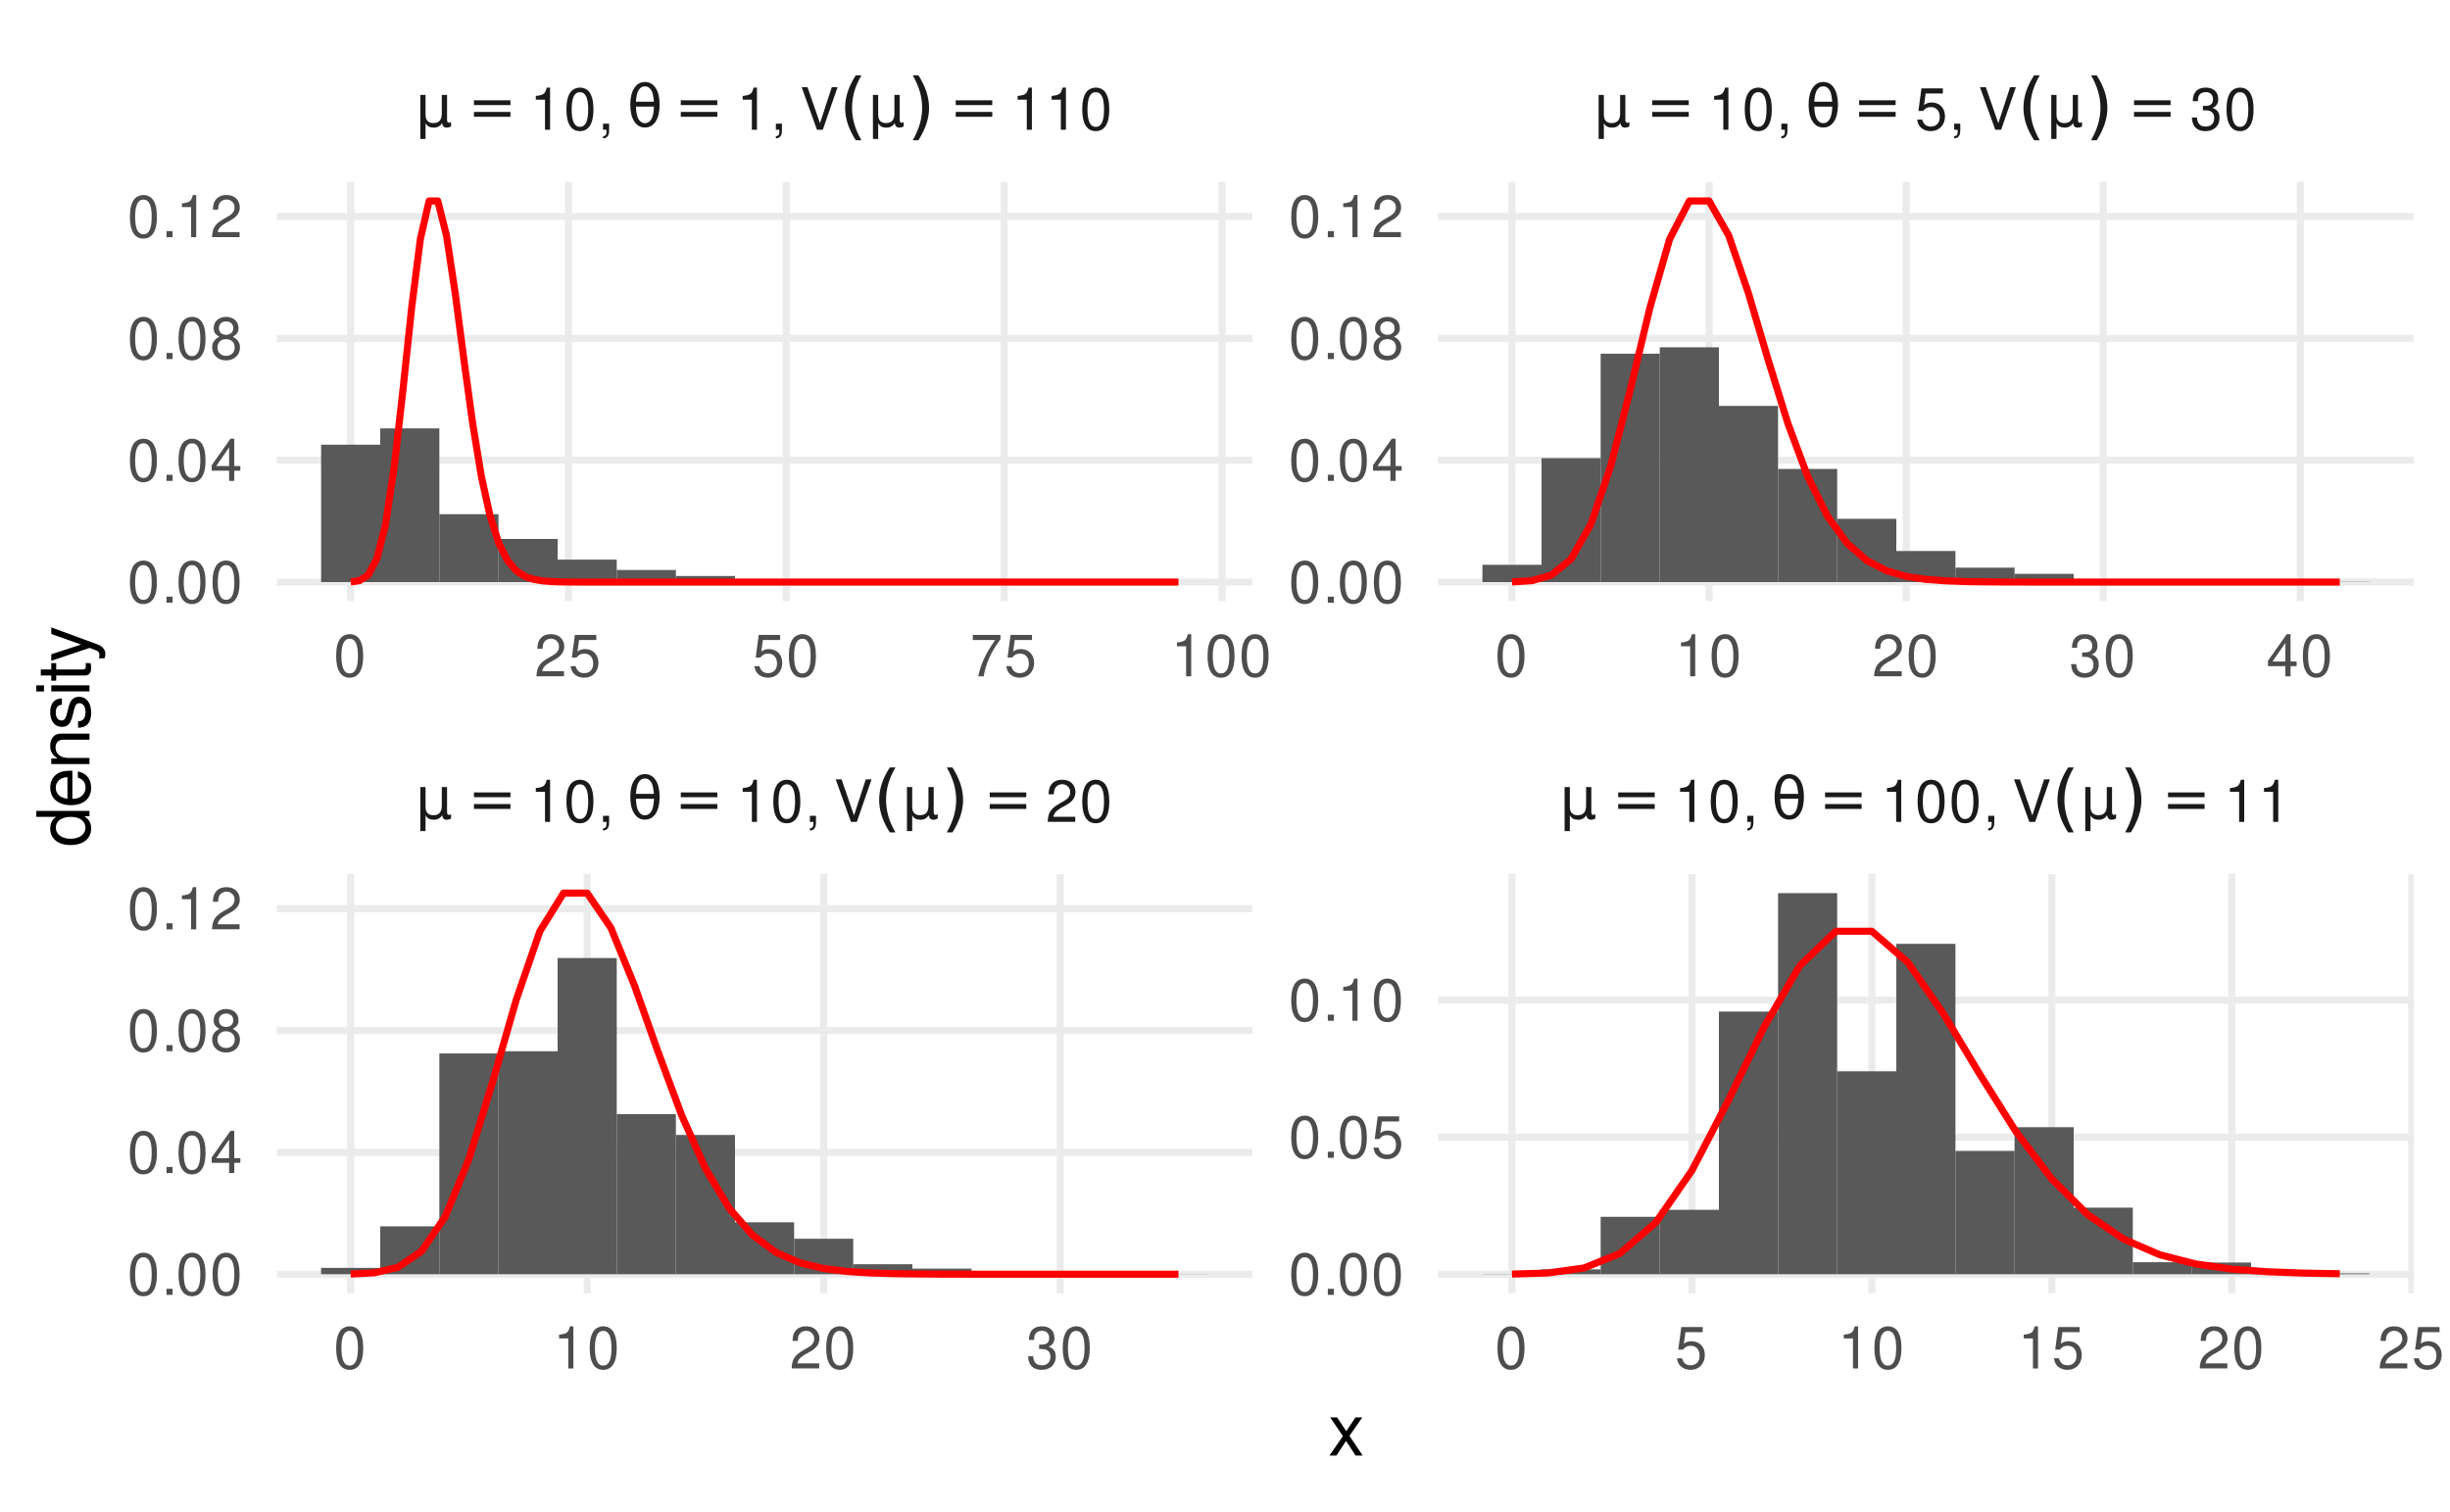 <?xml version="1.0" encoding="UTF-8"?>
<svg xmlns="http://www.w3.org/2000/svg" xmlns:xlink="http://www.w3.org/1999/xlink" width="504pt" height="311pt" viewBox="0 0 504 311" version="1.1">
<defs>
<g>
<symbol overflow="visible" id="glyph0-0">
<path style="stroke:none;" d="M 0.594 2.125 L 0.594 -8.469 L 6.594 -8.469 L 6.594 2.125 Z M 1.266 1.453 L 5.938 1.453 L 5.938 -7.781 L 1.266 -7.781 Z M 1.266 1.453 "/>
</symbol>
<symbol overflow="visible" id="glyph0-1">
<path style="stroke:none;" d="M 1.016 2.5 L 1.016 -6.562 L 2.094 -6.562 L 2.094 -2.484 C 2.094 -1.922 2.227 -1.492 2.5 -1.203 C 2.77 -0.91 3.172 -0.766 3.703 -0.766 C 4.273 -0.766 4.707 -0.926 5 -1.25 C 5.289 -1.582 5.438 -2.078 5.438 -2.734 L 5.438 -6.562 L 6.516 -6.562 L 6.516 -1.516 C 6.516 -1.273 6.547 -1.098 6.609 -0.984 C 6.68 -0.879 6.789 -0.828 6.938 -0.828 C 6.969 -0.828 7.016 -0.836 7.078 -0.859 C 7.141 -0.879 7.227 -0.914 7.344 -0.969 L 7.344 -0.094 C 7.188 0 7.035 0.066 6.891 0.109 C 6.742 0.148 6.602 0.172 6.469 0.172 C 6.195 0.172 5.977 0.098 5.812 -0.047 C 5.656 -0.203 5.551 -0.438 5.5 -0.75 C 5.301 -0.445 5.062 -0.219 4.781 -0.062 C 4.5 0.094 4.164 0.172 3.781 0.172 C 3.383 0.172 3.047 0.098 2.766 -0.047 C 2.484 -0.203 2.258 -0.438 2.094 -0.75 L 2.094 2.5 Z M 1.016 2.5 "/>
</symbol>
<symbol overflow="visible" id="glyph0-2">
<path style="stroke:none;" d="M 1.266 -5.453 L 8.781 -5.453 L 8.781 -4.469 L 1.266 -4.469 Z M 1.266 -3.062 L 8.781 -3.062 L 8.781 -2.062 L 1.266 -2.062 Z M 1.266 -3.062 "/>
</symbol>
<symbol overflow="visible" id="glyph0-3">
<path style="stroke:none;" d="M 5.531 -4.156 L 1.812 -4.156 C 1.863 -2.988 2.023 -2.16 2.297 -1.672 C 2.629 -1.055 3.086 -0.75 3.672 -0.75 C 4.254 -0.75 4.711 -1.055 5.047 -1.672 C 5.328 -2.211 5.488 -3.039 5.531 -4.156 Z M 5.516 -5.156 C 5.41 -6.27 5.254 -7.02 5.047 -7.406 C 4.703 -8.02 4.242 -8.328 3.672 -8.328 C 3.078 -8.328 2.617 -8.023 2.297 -7.422 C 2.047 -6.93 1.883 -6.176 1.812 -5.156 Z M 3.672 -9.219 C 4.609 -9.219 5.348 -8.801 5.891 -7.969 C 6.422 -7.145 6.688 -6.004 6.688 -4.547 C 6.688 -3.086 6.422 -1.941 5.891 -1.109 C 5.348 -0.273 4.609 0.141 3.672 0.141 C 2.734 0.141 2 -0.273 1.469 -1.109 C 0.926 -1.941 0.656 -3.086 0.656 -4.547 C 0.656 -6.004 0.926 -7.145 1.469 -7.969 C 2 -8.801 2.734 -9.219 3.672 -9.219 Z M 3.672 -9.219 "/>
</symbol>
<symbol overflow="visible" id="glyph1-0">
<path style="stroke:none;" d=""/>
</symbol>
<symbol overflow="visible" id="glyph1-1">
<path style="stroke:none;" d="M 3.109 -6.188 L 3.109 0 L 4.156 0 L 4.156 -8.672 L 3.469 -8.672 C 3.094 -7.344 2.859 -7.156 1.219 -6.953 L 1.219 -6.188 Z M 3.109 -6.188 "/>
</symbol>
<symbol overflow="visible" id="glyph1-2">
<path style="stroke:none;" d="M 3.297 -8.672 C 2.516 -8.672 1.781 -8.312 1.344 -7.734 C 0.797 -6.953 0.516 -5.812 0.516 -4.203 C 0.516 -1.266 1.469 0.281 3.297 0.281 C 5.094 0.281 6.078 -1.266 6.078 -4.125 C 6.078 -5.812 5.812 -6.938 5.25 -7.734 C 4.812 -8.328 4.109 -8.672 3.297 -8.672 Z M 3.297 -7.734 C 4.438 -7.734 5 -6.578 5 -4.219 C 5 -1.75 4.453 -0.594 3.281 -0.594 C 2.156 -0.594 1.594 -1.797 1.594 -4.188 C 1.594 -6.578 2.156 -7.734 3.297 -7.734 Z M 3.297 -7.734 "/>
</symbol>
<symbol overflow="visible" id="glyph1-3">
<path style="stroke:none;" d="M 1.047 -1.25 L 1.047 0 L 1.766 0 L 1.766 0.219 C 1.766 1.047 1.609 1.281 1.047 1.312 L 1.047 1.766 C 1.844 1.781 2.297 1.219 2.297 0.188 L 2.297 -1.25 Z M 1.047 -1.25 "/>
</symbol>
<symbol overflow="visible" id="glyph1-4">
<path style="stroke:none;" d=""/>
</symbol>
<symbol overflow="visible" id="glyph1-5">
<path style="stroke:none;" d="M 4.703 0 L 7.734 -8.75 L 6.547 -8.75 L 4.125 -1.344 L 1.562 -8.75 L 0.359 -8.75 L 3.5 0 Z M 4.703 0 "/>
</symbol>
<symbol overflow="visible" id="glyph1-6">
<path style="stroke:none;" d="M 6.078 -1.047 L 1.594 -1.047 C 1.703 -1.766 2.094 -2.219 3.125 -2.859 L 4.328 -3.531 C 5.516 -4.188 6.125 -5.078 6.125 -6.141 C 6.125 -6.859 5.844 -7.531 5.344 -8 C 4.844 -8.453 4.219 -8.672 3.406 -8.672 C 2.328 -8.672 1.531 -8.297 1.062 -7.547 C 0.75 -7.094 0.625 -6.547 0.594 -5.672 L 1.656 -5.672 C 1.688 -6.266 1.766 -6.609 1.906 -6.906 C 2.188 -7.422 2.734 -7.75 3.375 -7.75 C 4.328 -7.75 5.047 -7.062 5.047 -6.125 C 5.047 -5.422 4.656 -4.828 3.906 -4.391 L 2.797 -3.75 C 1.016 -2.719 0.5 -1.906 0.406 -0.016 L 6.078 -0.016 Z M 6.078 -1.047 "/>
</symbol>
<symbol overflow="visible" id="glyph1-7">
<path style="stroke:none;" d="M 5.719 -8.516 L 1.312 -8.516 L 0.688 -3.875 L 1.656 -3.875 C 2.141 -4.469 2.562 -4.672 3.234 -4.672 C 4.375 -4.672 5.078 -3.891 5.078 -2.625 C 5.078 -1.406 4.375 -0.656 3.219 -0.656 C 2.297 -0.656 1.734 -1.125 1.469 -2.094 L 0.422 -2.094 C 0.562 -1.391 0.688 -1.062 0.938 -0.75 C 1.422 -0.094 2.281 0.281 3.234 0.281 C 4.953 0.281 6.156 -0.969 6.156 -2.766 C 6.156 -4.453 5.047 -5.609 3.406 -5.609 C 2.812 -5.609 2.328 -5.453 1.844 -5.094 L 2.172 -7.469 L 5.719 -7.469 Z M 5.719 -8.516 "/>
</symbol>
<symbol overflow="visible" id="glyph1-8">
<path style="stroke:none;" d="M 2.656 -4 L 3.234 -4 C 4.375 -4 4.984 -3.453 4.984 -2.406 C 4.984 -1.312 4.328 -0.656 3.234 -0.656 C 2.078 -0.656 1.516 -1.25 1.438 -2.516 L 0.391 -2.516 C 0.438 -1.828 0.547 -1.375 0.75 -0.984 C 1.203 -0.141 2.031 0.281 3.188 0.281 C 4.938 0.281 6.078 -0.781 6.078 -2.422 C 6.078 -3.531 5.656 -4.125 4.625 -4.484 C 5.422 -4.812 5.812 -5.406 5.812 -6.281 C 5.812 -7.781 4.844 -8.672 3.234 -8.672 C 1.516 -8.672 0.594 -7.719 0.562 -5.875 L 1.625 -5.875 C 1.625 -6.406 1.688 -6.703 1.812 -6.969 C 2.047 -7.469 2.578 -7.75 3.234 -7.75 C 4.172 -7.75 4.734 -7.188 4.734 -6.25 C 4.734 -5.641 4.531 -5.266 4.062 -5.062 C 3.766 -4.938 3.391 -4.891 2.656 -4.891 Z M 2.656 -4 "/>
</symbol>
<symbol overflow="visible" id="glyph1-9">
<path style="stroke:none;" d="M 6.234 -8.516 L 0.547 -8.516 L 0.547 -7.469 L 5.141 -7.469 C 3.125 -4.578 2.297 -2.797 1.656 0 L 2.781 0 C 3.25 -2.719 4.312 -5.062 6.234 -7.625 Z M 6.234 -8.516 "/>
</symbol>
<symbol overflow="visible" id="glyph1-10">
<path style="stroke:none;" d="M 3.922 -2.094 L 3.922 0 L 4.984 0 L 4.984 -2.094 L 6.234 -2.094 L 6.234 -3.047 L 4.984 -3.047 L 4.984 -8.672 L 4.203 -8.672 L 0.344 -3.219 L 0.344 -2.094 Z M 3.922 -3.047 L 1.266 -3.047 L 3.922 -6.875 Z M 3.922 -3.047 "/>
</symbol>
<symbol overflow="visible" id="glyph1-11">
<path style="stroke:none;" d="M 2.297 -1.25 L 1.047 -1.25 L 1.047 0 L 2.297 0 Z M 2.297 -1.25 "/>
</symbol>
<symbol overflow="visible" id="glyph1-12">
<path style="stroke:none;" d="M 4.688 -4.578 C 5.578 -5.109 5.859 -5.547 5.859 -6.359 C 5.859 -7.734 4.812 -8.672 3.297 -8.672 C 1.797 -8.672 0.75 -7.734 0.75 -6.375 C 0.75 -5.547 1.016 -5.125 1.891 -4.578 C 0.922 -4.078 0.438 -3.375 0.438 -2.406 C 0.438 -0.828 1.609 0.281 3.297 0.281 C 4.984 0.281 6.156 -0.828 6.156 -2.406 C 6.156 -3.375 5.672 -4.078 4.688 -4.578 Z M 3.297 -7.734 C 4.203 -7.734 4.781 -7.203 4.781 -6.344 C 4.781 -5.516 4.188 -4.984 3.297 -4.984 C 2.406 -4.984 1.828 -5.516 1.828 -6.359 C 1.828 -7.203 2.406 -7.734 3.297 -7.734 Z M 3.297 -4.094 C 4.359 -4.094 5.078 -3.391 5.078 -2.391 C 5.078 -1.344 4.375 -0.656 3.281 -0.656 C 2.25 -0.656 1.531 -1.375 1.531 -2.375 C 1.531 -3.406 2.234 -4.094 3.297 -4.094 Z M 3.297 -4.094 "/>
</symbol>
<symbol overflow="visible" id="glyph2-0">
<path style="stroke:none;" d="M 0.75 2.656 L 0.75 -10.578 L 8.25 -10.578 L 8.25 2.656 Z M 1.594 1.812 L 7.406 1.812 L 7.406 -9.734 L 1.594 -9.734 Z M 1.594 1.812 "/>
</symbol>
<symbol overflow="visible" id="glyph2-1">
<path style="stroke:none;" d="M 4.656 -11.375 C 4 -10.258 3.508 -9.148 3.188 -8.047 C 2.875 -6.953 2.719 -5.836 2.719 -4.703 C 2.719 -3.578 2.875 -2.461 3.188 -1.359 C 3.508 -0.254 4 0.859 4.656 1.984 L 3.484 1.984 C 2.742 0.828 2.191 -0.301 1.828 -1.406 C 1.473 -2.508 1.297 -3.609 1.297 -4.703 C 1.297 -5.797 1.473 -6.895 1.828 -8 C 2.191 -9.102 2.742 -10.227 3.484 -11.375 Z M 4.656 -11.375 "/>
</symbol>
<symbol overflow="visible" id="glyph2-2">
<path style="stroke:none;" d="M 1.203 -11.375 L 2.375 -11.375 C 3.102 -10.227 3.648 -9.102 4.016 -8 C 4.379 -6.895 4.562 -5.797 4.562 -4.703 C 4.562 -3.609 4.379 -2.508 4.016 -1.406 C 3.648 -0.301 3.102 0.828 2.375 1.984 L 1.203 1.984 C 1.848 0.859 2.332 -0.254 2.656 -1.359 C 2.977 -2.461 3.141 -3.578 3.141 -4.703 C 3.141 -5.836 2.977 -6.953 2.656 -8.047 C 2.332 -9.148 1.848 -10.258 1.203 -11.375 Z M 1.203 -11.375 "/>
</symbol>
<symbol overflow="visible" id="glyph3-0">
<path style="stroke:none;" d=""/>
</symbol>
<symbol overflow="visible" id="glyph3-1">
<path style="stroke:none;" d="M 4.375 -4.062 L 7.016 -7.859 L 5.609 -7.859 L 3.719 -5.016 L 1.828 -7.859 L 0.406 -7.859 L 3.031 -4 L 0.25 0 L 1.688 0 L 3.672 -3.016 L 5.641 0 L 7.094 0 Z M 4.375 -4.062 "/>
</symbol>
<symbol overflow="visible" id="glyph4-0">
<path style="stroke:none;" d=""/>
</symbol>
<symbol overflow="visible" id="glyph4-1">
<path style="stroke:none;" d="M -10.938 -7.422 L -10.938 -6.188 L -6.875 -6.188 C -7.672 -5.656 -8.078 -4.812 -8.078 -3.766 C -8.078 -1.719 -6.453 -0.391 -3.938 -0.391 C -1.297 -0.391 0.344 -1.688 0.344 -3.812 C 0.344 -4.891 -0.062 -5.641 -1.031 -6.312 L 0 -6.312 L 0 -7.422 Z M -6.922 -3.969 C -6.922 -5.328 -5.734 -6.188 -3.844 -6.188 C -2.031 -6.188 -0.828 -5.312 -0.828 -3.984 C -0.828 -2.609 -2.047 -1.688 -3.875 -1.688 C -5.703 -1.688 -6.922 -2.609 -6.922 -3.969 Z M -6.922 -3.969 "/>
</symbol>
<symbol overflow="visible" id="glyph4-2">
<path style="stroke:none;" d="M -3.516 -7.688 C -4.703 -7.688 -5.438 -7.609 -6.016 -7.375 C -7.312 -6.875 -8.078 -5.672 -8.078 -4.203 C -8.078 -2.016 -6.422 -0.594 -3.828 -0.594 C -1.234 -0.594 0.344 -1.953 0.344 -4.172 C 0.344 -5.969 -0.672 -7.219 -2.391 -7.531 L -2.391 -6.266 C -1.344 -5.922 -0.812 -5.219 -0.812 -4.219 C -0.812 -3.422 -1.172 -2.75 -1.828 -2.328 C -2.281 -2.031 -2.734 -1.922 -3.516 -1.906 Z M -4.531 -1.938 C -5.984 -2.047 -6.938 -2.922 -6.938 -4.188 C -6.938 -5.453 -5.938 -6.344 -4.531 -6.344 Z M -4.531 -1.938 "/>
</symbol>
<symbol overflow="visible" id="glyph4-3">
<path style="stroke:none;" d="M -7.859 -1.047 L 0 -1.047 L 0 -2.312 L -4.328 -2.312 C -5.938 -2.312 -6.984 -3.156 -6.984 -4.438 C -6.984 -5.438 -6.391 -6.062 -5.438 -6.062 L 0 -6.062 L 0 -7.312 L -5.938 -7.312 C -7.25 -7.312 -8.078 -6.328 -8.078 -4.812 C -8.078 -3.641 -7.641 -2.891 -6.547 -2.203 L -7.859 -2.203 Z M -7.859 -1.047 "/>
</symbol>
<symbol overflow="visible" id="glyph4-4">
<path style="stroke:none;" d="M -5.672 -6.562 C -7.219 -6.562 -8.078 -5.531 -8.078 -3.719 C -8.078 -1.891 -7.141 -0.703 -5.688 -0.703 C -4.453 -0.703 -3.875 -1.328 -3.422 -3.188 L -3.141 -4.359 C -2.922 -5.234 -2.609 -5.578 -2.062 -5.578 C -1.312 -5.578 -0.812 -4.844 -0.812 -3.75 C -0.812 -3.078 -1 -2.5 -1.328 -2.188 C -1.562 -2 -1.781 -1.906 -2.344 -1.828 L -2.344 -0.516 C -0.531 -0.562 0.344 -1.594 0.344 -3.641 C 0.344 -5.625 -0.625 -6.891 -2.141 -6.891 C -3.312 -6.891 -3.953 -6.219 -4.328 -4.672 L -4.625 -3.469 C -4.859 -2.438 -5.188 -2.016 -5.75 -2.016 C -6.484 -2.016 -6.938 -2.656 -6.938 -3.672 C -6.938 -4.688 -6.5 -5.219 -5.672 -5.25 Z M -5.672 -6.562 "/>
</symbol>
<symbol overflow="visible" id="glyph4-5">
<path style="stroke:none;" d="M -7.859 -2.25 L -7.859 -1 L 0 -1 L 0 -2.25 Z M -10.938 -2.25 L -10.938 -0.984 L -9.359 -0.984 L -9.359 -2.25 Z M -10.938 -2.25 "/>
</symbol>
<symbol overflow="visible" id="glyph4-6">
<path style="stroke:none;" d="M -7.859 -3.812 L -7.859 -2.516 L -10.016 -2.516 L -10.016 -1.281 L -7.859 -1.281 L -7.859 -0.203 L -6.844 -0.203 L -6.844 -1.281 L -0.906 -1.281 C -0.094 -1.281 0.344 -1.812 0.344 -2.797 C 0.344 -3.125 0.312 -3.391 0.234 -3.812 L -0.812 -3.812 C -0.766 -3.625 -0.75 -3.469 -0.75 -3.203 C -0.75 -2.672 -0.906 -2.516 -1.453 -2.516 L -6.844 -2.516 L -6.844 -3.812 Z M -7.859 -3.812 "/>
</symbol>
<symbol overflow="visible" id="glyph4-7">
<path style="stroke:none;" d="M -7.859 -5.812 L -1.734 -3.641 L -7.859 -1.641 L -7.859 -0.297 L 0.031 -2.953 L 1.281 -2.469 C 1.828 -2.266 2.047 -2 2.047 -1.469 C 2.047 -1.266 2.016 -1.078 1.953 -0.812 L 3.078 -0.812 C 3.203 -1.062 3.266 -1.312 3.266 -1.656 C 3.266 -2.062 3.141 -2.484 2.891 -2.812 C 2.609 -3.203 2.281 -3.438 1.656 -3.672 L -7.859 -7.172 Z M -7.859 -5.812 "/>
</symbol>
</g>
<clipPath id="clip1">
  <path d="M 56.934 119 L 257.633 119 L 257.633 121 L 56.934 121 Z M 56.934 119 "/>
</clipPath>
<clipPath id="clip2">
  <path d="M 56.934 93 L 257.633 93 L 257.633 96 L 56.934 96 Z M 56.934 93 "/>
</clipPath>
<clipPath id="clip3">
  <path d="M 56.934 68 L 257.633 68 L 257.633 71 L 56.934 71 Z M 56.934 68 "/>
</clipPath>
<clipPath id="clip4">
  <path d="M 56.934 43 L 257.633 43 L 257.633 46 L 56.934 46 Z M 56.934 43 "/>
</clipPath>
<clipPath id="clip5">
  <path d="M 71 37.426 L 73 37.426 L 73 123.668 L 71 123.668 Z M 71 37.426 "/>
</clipPath>
<clipPath id="clip6">
  <path d="M 116 37.426 L 118 37.426 L 118 123.668 L 116 123.668 Z M 116 37.426 "/>
</clipPath>
<clipPath id="clip7">
  <path d="M 161 37.426 L 163 37.426 L 163 123.668 L 161 123.668 Z M 161 37.426 "/>
</clipPath>
<clipPath id="clip8">
  <path d="M 205 37.426 L 208 37.426 L 208 123.668 L 205 123.668 Z M 205 37.426 "/>
</clipPath>
<clipPath id="clip9">
  <path d="M 250 37.426 L 253 37.426 L 253 123.668 L 250 123.668 Z M 250 37.426 "/>
</clipPath>
<clipPath id="clip10">
  <path d="M 56.934 261 L 257.633 261 L 257.633 263 L 56.934 263 Z M 56.934 261 "/>
</clipPath>
<clipPath id="clip11">
  <path d="M 56.934 236 L 257.633 236 L 257.633 238 L 56.934 238 Z M 56.934 236 "/>
</clipPath>
<clipPath id="clip12">
  <path d="M 56.934 211 L 257.633 211 L 257.633 213 L 56.934 213 Z M 56.934 211 "/>
</clipPath>
<clipPath id="clip13">
  <path d="M 56.934 186 L 257.633 186 L 257.633 188 L 56.934 188 Z M 56.934 186 "/>
</clipPath>
<clipPath id="clip14">
  <path d="M 71 179.824 L 73 179.824 L 73 266.066 L 71 266.066 Z M 71 179.824 "/>
</clipPath>
<clipPath id="clip15">
  <path d="M 120 179.824 L 122 179.824 L 122 266.066 L 120 266.066 Z M 120 179.824 "/>
</clipPath>
<clipPath id="clip16">
  <path d="M 168 179.824 L 171 179.824 L 171 266.066 L 168 266.066 Z M 168 179.824 "/>
</clipPath>
<clipPath id="clip17">
  <path d="M 217 179.824 L 219 179.824 L 219 266.066 L 217 266.066 Z M 217 179.824 "/>
</clipPath>
<clipPath id="clip18">
  <path d="M 295.828 119 L 496.527 119 L 496.527 121 L 295.828 121 Z M 295.828 119 "/>
</clipPath>
<clipPath id="clip19">
  <path d="M 295.828 93 L 496.527 93 L 496.527 96 L 295.828 96 Z M 295.828 93 "/>
</clipPath>
<clipPath id="clip20">
  <path d="M 295.828 68 L 496.527 68 L 496.527 71 L 295.828 71 Z M 295.828 68 "/>
</clipPath>
<clipPath id="clip21">
  <path d="M 295.828 43 L 496.527 43 L 496.527 46 L 295.828 46 Z M 295.828 43 "/>
</clipPath>
<clipPath id="clip22">
  <path d="M 310 37.426 L 312 37.426 L 312 123.668 L 310 123.668 Z M 310 37.426 "/>
</clipPath>
<clipPath id="clip23">
  <path d="M 350 37.426 L 353 37.426 L 353 123.668 L 350 123.668 Z M 350 37.426 "/>
</clipPath>
<clipPath id="clip24">
  <path d="M 391 37.426 L 393 37.426 L 393 123.668 L 391 123.668 Z M 391 37.426 "/>
</clipPath>
<clipPath id="clip25">
  <path d="M 431 37.426 L 434 37.426 L 434 123.668 L 431 123.668 Z M 431 37.426 "/>
</clipPath>
<clipPath id="clip26">
  <path d="M 472 37.426 L 474 37.426 L 474 123.668 L 472 123.668 Z M 472 37.426 "/>
</clipPath>
<clipPath id="clip27">
  <path d="M 295.828 261 L 496.527 261 L 496.527 263 L 295.828 263 Z M 295.828 261 "/>
</clipPath>
<clipPath id="clip28">
  <path d="M 295.828 233 L 496.527 233 L 496.527 235 L 295.828 235 Z M 295.828 233 "/>
</clipPath>
<clipPath id="clip29">
  <path d="M 295.828 205 L 496.527 205 L 496.527 207 L 295.828 207 Z M 295.828 205 "/>
</clipPath>
<clipPath id="clip30">
  <path d="M 310 179.824 L 312 179.824 L 312 266.066 L 310 266.066 Z M 310 179.824 "/>
</clipPath>
<clipPath id="clip31">
  <path d="M 347 179.824 L 349 179.824 L 349 266.066 L 347 266.066 Z M 347 179.824 "/>
</clipPath>
<clipPath id="clip32">
  <path d="M 384 179.824 L 386 179.824 L 386 266.066 L 384 266.066 Z M 384 179.824 "/>
</clipPath>
<clipPath id="clip33">
  <path d="M 421 179.824 L 423 179.824 L 423 266.066 L 421 266.066 Z M 421 179.824 "/>
</clipPath>
<clipPath id="clip34">
  <path d="M 458 179.824 L 460 179.824 L 460 266.066 L 458 266.066 Z M 458 179.824 "/>
</clipPath>
<clipPath id="clip35">
  <path d="M 495 179.824 L 496.527 179.824 L 496.527 266.066 L 495 266.066 Z M 495 179.824 "/>
</clipPath>
</defs>
<g id="surface276">
<rect x="0" y="0" width="504" height="311" style="fill:rgb(100%,100%,100%);fill-opacity:1;stroke:none;"/>
<rect x="0" y="0" width="504" height="311" style="fill:rgb(100%,100%,100%);fill-opacity:1;stroke:none;"/>
<g clip-path="url(#clip1)" clip-rule="nonzero">
<path style="fill:none;stroke-width:1.455;stroke-linecap:butt;stroke-linejoin:round;stroke:rgb(92.157%,92.157%,92.157%);stroke-opacity:1;stroke-miterlimit:10;" d="M 56.934 119.75 L 257.633 119.75 "/>
</g>
<g clip-path="url(#clip2)" clip-rule="nonzero">
<path style="fill:none;stroke-width:1.455;stroke-linecap:butt;stroke-linejoin:round;stroke:rgb(92.157%,92.157%,92.157%);stroke-opacity:1;stroke-miterlimit:10;" d="M 56.934 94.684 L 257.633 94.684 "/>
</g>
<g clip-path="url(#clip3)" clip-rule="nonzero">
<path style="fill:none;stroke-width:1.455;stroke-linecap:butt;stroke-linejoin:round;stroke:rgb(92.157%,92.157%,92.157%);stroke-opacity:1;stroke-miterlimit:10;" d="M 56.934 69.617 L 257.633 69.617 "/>
</g>
<g clip-path="url(#clip4)" clip-rule="nonzero">
<path style="fill:none;stroke-width:1.455;stroke-linecap:butt;stroke-linejoin:round;stroke:rgb(92.157%,92.157%,92.157%);stroke-opacity:1;stroke-miterlimit:10;" d="M 56.934 44.551 L 257.633 44.551 "/>
</g>
<g clip-path="url(#clip5)" clip-rule="nonzero">
<path style="fill:none;stroke-width:1.455;stroke-linecap:butt;stroke-linejoin:round;stroke:rgb(92.157%,92.157%,92.157%);stroke-opacity:1;stroke-miterlimit:10;" d="M 72.137 123.672 L 72.137 37.426 "/>
</g>
<g clip-path="url(#clip6)" clip-rule="nonzero">
<path style="fill:none;stroke-width:1.455;stroke-linecap:butt;stroke-linejoin:round;stroke:rgb(92.157%,92.157%,92.157%);stroke-opacity:1;stroke-miterlimit:10;" d="M 116.949 123.672 L 116.949 37.426 "/>
</g>
<g clip-path="url(#clip7)" clip-rule="nonzero">
<path style="fill:none;stroke-width:1.455;stroke-linecap:butt;stroke-linejoin:round;stroke:rgb(92.157%,92.157%,92.157%);stroke-opacity:1;stroke-miterlimit:10;" d="M 161.766 123.672 L 161.766 37.426 "/>
</g>
<g clip-path="url(#clip8)" clip-rule="nonzero">
<path style="fill:none;stroke-width:1.455;stroke-linecap:butt;stroke-linejoin:round;stroke:rgb(92.157%,92.157%,92.157%);stroke-opacity:1;stroke-miterlimit:10;" d="M 206.578 123.672 L 206.578 37.426 "/>
</g>
<g clip-path="url(#clip9)" clip-rule="nonzero">
<path style="fill:none;stroke-width:1.455;stroke-linecap:butt;stroke-linejoin:round;stroke:rgb(92.157%,92.157%,92.157%);stroke-opacity:1;stroke-miterlimit:10;" d="M 251.391 123.672 L 251.391 37.426 "/>
</g>
<path style=" stroke:none;fill-rule:nonzero;fill:rgb(34.902%,34.902%,34.902%);fill-opacity:1;" d="M 66.055 119.75 L 78.219 119.75 L 78.219 91.488 L 66.055 91.488 Z M 66.055 119.75 "/>
<path style=" stroke:none;fill-rule:nonzero;fill:rgb(34.902%,34.902%,34.902%);fill-opacity:1;" d="M 78.219 119.75 L 90.383 119.75 L 90.383 88.137 L 78.219 88.137 Z M 78.219 119.75 "/>
<path style=" stroke:none;fill-rule:nonzero;fill:rgb(34.902%,34.902%,34.902%);fill-opacity:1;" d="M 90.383 119.75 L 102.547 119.75 L 102.547 105.785 L 90.383 105.785 Z M 90.383 119.75 "/>
<path style=" stroke:none;fill-rule:nonzero;fill:rgb(34.902%,34.902%,34.902%);fill-opacity:1;" d="M 102.547 119.75 L 114.711 119.75 L 114.711 110.875 L 102.547 110.875 Z M 102.547 119.75 "/>
<path style=" stroke:none;fill-rule:nonzero;fill:rgb(34.902%,34.902%,34.902%);fill-opacity:1;" d="M 114.711 119.75 L 126.875 119.75 L 126.875 115.133 L 114.711 115.133 Z M 114.711 119.75 "/>
<path style=" stroke:none;fill-rule:nonzero;fill:rgb(34.902%,34.902%,34.902%);fill-opacity:1;" d="M 126.875 119.75 L 139.039 119.75 L 139.039 117.266 L 126.875 117.266 Z M 126.875 119.75 "/>
<path style=" stroke:none;fill-rule:nonzero;fill:rgb(34.902%,34.902%,34.902%);fill-opacity:1;" d="M 139.035 119.75 L 151.199 119.75 L 151.199 118.504 L 139.035 118.504 Z M 139.035 119.75 "/>
<path style=" stroke:none;fill-rule:nonzero;fill:rgb(34.902%,34.902%,34.902%);fill-opacity:1;" d="M 151.199 119.75 L 163.363 119.75 L 163.363 119.207 L 151.199 119.207 Z M 151.199 119.75 "/>
<path style=" stroke:none;fill-rule:nonzero;fill:rgb(34.902%,34.902%,34.902%);fill-opacity:1;" d="M 163.363 119.75 L 175.527 119.75 L 175.527 119.371 L 163.363 119.371 Z M 163.363 119.75 "/>
<path style=" stroke:none;fill-rule:nonzero;fill:rgb(34.902%,34.902%,34.902%);fill-opacity:1;" d="M 175.527 119.75 L 187.691 119.75 L 187.691 119.574 L 175.527 119.574 Z M 175.527 119.75 "/>
<path style=" stroke:none;fill-rule:nonzero;fill:rgb(34.902%,34.902%,34.902%);fill-opacity:1;" d="M 187.691 119.75 L 199.855 119.75 L 199.855 119.648 L 187.691 119.648 Z M 187.691 119.75 "/>
<path style=" stroke:none;fill-rule:nonzero;fill:rgb(34.902%,34.902%,34.902%);fill-opacity:1;" d="M 199.855 119.75 L 212.02 119.75 L 212.02 119.695 L 199.855 119.695 Z M 199.855 119.75 "/>
<path style=" stroke:none;fill-rule:nonzero;fill:rgb(34.902%,34.902%,34.902%);fill-opacity:1;" d="M 212.02 119.75 L 224.184 119.75 L 224.184 119.742 L 212.02 119.742 Z M 212.02 119.75 "/>
<path style=" stroke:none;fill-rule:nonzero;fill:rgb(34.902%,34.902%,34.902%);fill-opacity:1;" d="M 224.184 119.75 L 236.348 119.75 L 236.348 119.73 L 224.184 119.73 Z M 224.184 119.75 "/>
<path style=" stroke:none;fill-rule:nonzero;fill:rgb(34.902%,34.902%,34.902%);fill-opacity:1;" d="M 236.348 119.75 L 248.512 119.75 L 248.512 119.742 L 236.348 119.742 Z M 236.348 119.75 "/>
<path style="fill:none;stroke-width:1.455;stroke-linecap:butt;stroke-linejoin:round;stroke:rgb(100%,0%,0%);stroke-opacity:1;stroke-miterlimit:10;" d="M 72.137 119.723 L 73.93 119.465 L 75.723 118.328 L 77.516 115.008 L 79.309 107.895 L 81.102 96.043 L 82.891 80.234 L 84.684 63.301 L 86.477 49.188 L 88.27 41.348 L 90.062 41.348 L 91.855 48.477 L 93.648 60.355 L 95.441 74.062 L 97.234 87.117 L 99.023 97.992 L 100.816 106.152 L 102.609 111.754 L 104.402 115.309 L 106.195 117.414 L 107.988 118.582 L 109.781 119.195 L 111.574 119.496 L 113.367 119.641 L 115.156 119.707 L 116.949 119.734 L 120.535 119.75 L 242.426 119.75 "/>
<g clip-path="url(#clip10)" clip-rule="nonzero">
<path style="fill:none;stroke-width:1.455;stroke-linecap:butt;stroke-linejoin:round;stroke:rgb(92.157%,92.157%,92.157%);stroke-opacity:1;stroke-miterlimit:10;" d="M 56.934 262.148 L 257.633 262.148 "/>
</g>
<g clip-path="url(#clip11)" clip-rule="nonzero">
<path style="fill:none;stroke-width:1.455;stroke-linecap:butt;stroke-linejoin:round;stroke:rgb(92.157%,92.157%,92.157%);stroke-opacity:1;stroke-miterlimit:10;" d="M 56.934 237.078 L 257.633 237.078 "/>
</g>
<g clip-path="url(#clip12)" clip-rule="nonzero">
<path style="fill:none;stroke-width:1.455;stroke-linecap:butt;stroke-linejoin:round;stroke:rgb(92.157%,92.157%,92.157%);stroke-opacity:1;stroke-miterlimit:10;" d="M 56.934 212.012 L 257.633 212.012 "/>
</g>
<g clip-path="url(#clip13)" clip-rule="nonzero">
<path style="fill:none;stroke-width:1.455;stroke-linecap:butt;stroke-linejoin:round;stroke:rgb(92.157%,92.157%,92.157%);stroke-opacity:1;stroke-miterlimit:10;" d="M 56.934 186.945 L 257.633 186.945 "/>
</g>
<g clip-path="url(#clip14)" clip-rule="nonzero">
<path style="fill:none;stroke-width:1.455;stroke-linecap:butt;stroke-linejoin:round;stroke:rgb(92.157%,92.157%,92.157%);stroke-opacity:1;stroke-miterlimit:10;" d="M 72.137 266.066 L 72.137 179.824 "/>
</g>
<g clip-path="url(#clip15)" clip-rule="nonzero">
<path style="fill:none;stroke-width:1.455;stroke-linecap:butt;stroke-linejoin:round;stroke:rgb(92.157%,92.157%,92.157%);stroke-opacity:1;stroke-miterlimit:10;" d="M 120.793 266.066 L 120.793 179.824 "/>
</g>
<g clip-path="url(#clip16)" clip-rule="nonzero">
<path style="fill:none;stroke-width:1.455;stroke-linecap:butt;stroke-linejoin:round;stroke:rgb(92.157%,92.157%,92.157%);stroke-opacity:1;stroke-miterlimit:10;" d="M 169.445 266.066 L 169.445 179.824 "/>
</g>
<g clip-path="url(#clip17)" clip-rule="nonzero">
<path style="fill:none;stroke-width:1.455;stroke-linecap:butt;stroke-linejoin:round;stroke:rgb(92.157%,92.157%,92.157%);stroke-opacity:1;stroke-miterlimit:10;" d="M 218.102 266.066 L 218.102 179.824 "/>
</g>
<path style=" stroke:none;fill-rule:nonzero;fill:rgb(34.902%,34.902%,34.902%);fill-opacity:1;" d="M 66.055 262.148 L 78.219 262.148 L 78.219 260.844 L 66.055 260.844 Z M 66.055 262.148 "/>
<path style=" stroke:none;fill-rule:nonzero;fill:rgb(34.902%,34.902%,34.902%);fill-opacity:1;" d="M 78.219 262.148 L 90.383 262.148 L 90.383 252.297 L 78.219 252.297 Z M 78.219 262.148 "/>
<path style=" stroke:none;fill-rule:nonzero;fill:rgb(34.902%,34.902%,34.902%);fill-opacity:1;" d="M 90.383 262.148 L 102.547 262.148 L 102.547 216.727 L 90.383 216.727 Z M 90.383 262.148 "/>
<path style=" stroke:none;fill-rule:nonzero;fill:rgb(34.902%,34.902%,34.902%);fill-opacity:1;" d="M 102.547 262.148 L 114.711 262.148 L 114.711 216.277 L 102.547 216.277 Z M 102.547 262.148 "/>
<path style=" stroke:none;fill-rule:nonzero;fill:rgb(34.902%,34.902%,34.902%);fill-opacity:1;" d="M 114.711 262.148 L 126.875 262.148 L 126.875 197.098 L 114.711 197.098 Z M 114.711 262.148 "/>
<path style=" stroke:none;fill-rule:nonzero;fill:rgb(34.902%,34.902%,34.902%);fill-opacity:1;" d="M 126.875 262.148 L 139.039 262.148 L 139.039 229.211 L 126.875 229.211 Z M 126.875 262.148 "/>
<path style=" stroke:none;fill-rule:nonzero;fill:rgb(34.902%,34.902%,34.902%);fill-opacity:1;" d="M 139.035 262.148 L 151.199 262.148 L 151.199 233.496 L 139.035 233.496 Z M 139.035 262.148 "/>
<path style=" stroke:none;fill-rule:nonzero;fill:rgb(34.902%,34.902%,34.902%);fill-opacity:1;" d="M 151.199 262.148 L 163.363 262.148 L 163.363 251.469 L 151.199 251.469 Z M 151.199 262.148 "/>
<path style=" stroke:none;fill-rule:nonzero;fill:rgb(34.902%,34.902%,34.902%);fill-opacity:1;" d="M 163.363 262.148 L 175.527 262.148 L 175.527 254.855 L 163.363 254.855 Z M 163.363 262.148 "/>
<path style=" stroke:none;fill-rule:nonzero;fill:rgb(34.902%,34.902%,34.902%);fill-opacity:1;" d="M 175.527 262.148 L 187.691 262.148 L 187.691 260.094 L 175.527 260.094 Z M 175.527 262.148 "/>
<path style=" stroke:none;fill-rule:nonzero;fill:rgb(34.902%,34.902%,34.902%);fill-opacity:1;" d="M 187.691 262.148 L 199.855 262.148 L 199.855 260.996 L 187.691 260.996 Z M 187.691 262.148 "/>
<path style=" stroke:none;fill-rule:nonzero;fill:rgb(34.902%,34.902%,34.902%);fill-opacity:1;" d="M 199.855 262.148 L 212.02 262.148 L 212.02 261.949 L 199.855 261.949 Z M 199.855 262.148 "/>
<path style=" stroke:none;fill-rule:nonzero;fill:rgb(34.902%,34.902%,34.902%);fill-opacity:1;" d="M 212.02 262.148 L 224.184 262.148 L 224.184 261.996 L 212.02 261.996 Z M 212.02 262.148 "/>
<path style=" stroke:none;fill-rule:nonzero;fill:rgb(34.902%,34.902%,34.902%);fill-opacity:1;" d="M 224.184 262.148 L 236.348 262.148 L 236.348 262.125 L 224.184 262.125 Z M 224.184 262.148 "/>
<path style=" stroke:none;fill-rule:nonzero;fill:rgb(34.902%,34.902%,34.902%);fill-opacity:1;" d="M 236.348 262.148 L 248.512 262.148 L 248.512 262.125 L 236.348 262.125 Z M 236.348 262.148 "/>
<path style="fill:none;stroke-width:1.455;stroke-linecap:butt;stroke-linejoin:round;stroke:rgb(100%,0%,0%);stroke-opacity:1;stroke-miterlimit:10;" d="M 72.137 262.117 L 77.004 261.863 L 81.867 260.723 L 86.734 257.406 L 91.598 250.293 L 96.465 238.438 L 101.328 222.633 L 106.195 205.695 L 111.062 191.582 L 115.926 183.742 L 120.793 183.742 L 125.656 190.871 L 130.523 202.75 L 135.387 216.457 L 140.254 229.512 L 145.117 240.391 L 149.984 248.551 L 154.852 254.148 L 159.715 257.703 L 164.582 259.809 L 169.445 260.977 L 174.312 261.59 L 179.176 261.895 L 184.043 262.035 L 188.906 262.102 L 193.773 262.129 L 198.637 262.141 L 203.504 262.145 L 208.371 262.145 L 213.234 262.148 L 242.426 262.148 "/>
<g clip-path="url(#clip18)" clip-rule="nonzero">
<path style="fill:none;stroke-width:1.455;stroke-linecap:butt;stroke-linejoin:round;stroke:rgb(92.157%,92.157%,92.157%);stroke-opacity:1;stroke-miterlimit:10;" d="M 295.828 119.75 L 496.527 119.75 "/>
</g>
<g clip-path="url(#clip19)" clip-rule="nonzero">
<path style="fill:none;stroke-width:1.455;stroke-linecap:butt;stroke-linejoin:round;stroke:rgb(92.157%,92.157%,92.157%);stroke-opacity:1;stroke-miterlimit:10;" d="M 295.828 94.684 L 496.527 94.684 "/>
</g>
<g clip-path="url(#clip20)" clip-rule="nonzero">
<path style="fill:none;stroke-width:1.455;stroke-linecap:butt;stroke-linejoin:round;stroke:rgb(92.157%,92.157%,92.157%);stroke-opacity:1;stroke-miterlimit:10;" d="M 295.828 69.617 L 496.527 69.617 "/>
</g>
<g clip-path="url(#clip21)" clip-rule="nonzero">
<path style="fill:none;stroke-width:1.455;stroke-linecap:butt;stroke-linejoin:round;stroke:rgb(92.157%,92.157%,92.157%);stroke-opacity:1;stroke-miterlimit:10;" d="M 295.828 44.551 L 496.527 44.551 "/>
</g>
<g clip-path="url(#clip22)" clip-rule="nonzero">
<path style="fill:none;stroke-width:1.455;stroke-linecap:butt;stroke-linejoin:round;stroke:rgb(92.157%,92.157%,92.157%);stroke-opacity:1;stroke-miterlimit:10;" d="M 311.035 123.672 L 311.035 37.426 "/>
</g>
<g clip-path="url(#clip23)" clip-rule="nonzero">
<path style="fill:none;stroke-width:1.455;stroke-linecap:butt;stroke-linejoin:round;stroke:rgb(92.157%,92.157%,92.157%);stroke-opacity:1;stroke-miterlimit:10;" d="M 351.578 123.672 L 351.578 37.426 "/>
</g>
<g clip-path="url(#clip24)" clip-rule="nonzero">
<path style="fill:none;stroke-width:1.455;stroke-linecap:butt;stroke-linejoin:round;stroke:rgb(92.157%,92.157%,92.157%);stroke-opacity:1;stroke-miterlimit:10;" d="M 392.125 123.672 L 392.125 37.426 "/>
</g>
<g clip-path="url(#clip25)" clip-rule="nonzero">
<path style="fill:none;stroke-width:1.455;stroke-linecap:butt;stroke-linejoin:round;stroke:rgb(92.157%,92.157%,92.157%);stroke-opacity:1;stroke-miterlimit:10;" d="M 432.668 123.672 L 432.668 37.426 "/>
</g>
<g clip-path="url(#clip26)" clip-rule="nonzero">
<path style="fill:none;stroke-width:1.455;stroke-linecap:butt;stroke-linejoin:round;stroke:rgb(92.157%,92.157%,92.157%);stroke-opacity:1;stroke-miterlimit:10;" d="M 473.215 123.672 L 473.215 37.426 "/>
</g>
<path style=" stroke:none;fill-rule:nonzero;fill:rgb(34.902%,34.902%,34.902%);fill-opacity:1;" d="M 304.953 119.75 L 317.117 119.75 L 317.117 116.199 L 304.953 116.199 Z M 304.953 119.75 "/>
<path style=" stroke:none;fill-rule:nonzero;fill:rgb(34.902%,34.902%,34.902%);fill-opacity:1;" d="M 317.113 119.75 L 329.277 119.75 L 329.277 94.266 L 317.113 94.266 Z M 317.113 119.75 "/>
<path style=" stroke:none;fill-rule:nonzero;fill:rgb(34.902%,34.902%,34.902%);fill-opacity:1;" d="M 329.277 119.75 L 341.441 119.75 L 341.441 72.77 L 329.277 72.77 Z M 329.277 119.75 "/>
<path style=" stroke:none;fill-rule:nonzero;fill:rgb(34.902%,34.902%,34.902%);fill-opacity:1;" d="M 341.441 119.75 L 353.605 119.75 L 353.605 71.453 L 341.441 71.453 Z M 341.441 119.75 "/>
<path style=" stroke:none;fill-rule:nonzero;fill:rgb(34.902%,34.902%,34.902%);fill-opacity:1;" d="M 353.605 119.75 L 365.77 119.75 L 365.77 83.508 L 353.605 83.508 Z M 353.605 119.75 "/>
<path style=" stroke:none;fill-rule:nonzero;fill:rgb(34.902%,34.902%,34.902%);fill-opacity:1;" d="M 365.77 119.75 L 377.934 119.75 L 377.934 96.48 L 365.77 96.48 Z M 365.77 119.75 "/>
<path style=" stroke:none;fill-rule:nonzero;fill:rgb(34.902%,34.902%,34.902%);fill-opacity:1;" d="M 377.934 119.75 L 390.098 119.75 L 390.098 106.734 L 377.934 106.734 Z M 377.934 119.75 "/>
<path style=" stroke:none;fill-rule:nonzero;fill:rgb(34.902%,34.902%,34.902%);fill-opacity:1;" d="M 390.098 119.75 L 402.262 119.75 L 402.262 113.359 L 390.098 113.359 Z M 390.098 119.75 "/>
<path style=" stroke:none;fill-rule:nonzero;fill:rgb(34.902%,34.902%,34.902%);fill-opacity:1;" d="M 402.262 119.75 L 414.426 119.75 L 414.426 116.785 L 402.262 116.785 Z M 402.262 119.75 "/>
<path style=" stroke:none;fill-rule:nonzero;fill:rgb(34.902%,34.902%,34.902%);fill-opacity:1;" d="M 414.422 119.75 L 426.586 119.75 L 426.586 118.059 L 414.422 118.059 Z M 414.422 119.75 "/>
<path style=" stroke:none;fill-rule:nonzero;fill:rgb(34.902%,34.902%,34.902%);fill-opacity:1;" d="M 426.586 119.75 L 438.75 119.75 L 438.75 119.164 L 426.586 119.164 Z M 426.586 119.75 "/>
<path style=" stroke:none;fill-rule:nonzero;fill:rgb(34.902%,34.902%,34.902%);fill-opacity:1;" d="M 438.75 119.75 L 450.914 119.75 L 450.914 119.52 L 438.75 119.52 Z M 438.75 119.75 "/>
<path style=" stroke:none;fill-rule:nonzero;fill:rgb(34.902%,34.902%,34.902%);fill-opacity:1;" d="M 450.914 119.75 L 463.078 119.75 L 463.078 119.605 L 450.914 119.605 Z M 450.914 119.75 "/>
<path style=" stroke:none;fill-rule:nonzero;fill:rgb(34.902%,34.902%,34.902%);fill-opacity:1;" d="M 475.242 119.75 L 487.406 119.75 L 487.406 119.707 L 475.242 119.707 Z M 475.242 119.75 "/>
<path style="fill:none;stroke-width:1.455;stroke-linecap:butt;stroke-linejoin:round;stroke:rgb(100%,0%,0%);stroke-opacity:1;stroke-miterlimit:10;" d="M 311.035 119.723 L 315.086 119.465 L 319.141 118.328 L 323.195 115.008 L 327.25 107.895 L 331.305 96.043 L 335.359 80.234 L 339.414 63.301 L 343.469 49.188 L 347.523 41.348 L 351.578 41.348 L 355.633 48.477 L 359.688 60.355 L 363.742 74.062 L 367.797 87.117 L 371.852 97.992 L 375.906 106.152 L 379.961 111.754 L 384.016 115.309 L 388.07 117.414 L 392.125 118.582 L 396.18 119.195 L 400.234 119.496 L 404.289 119.641 L 408.344 119.707 L 412.398 119.734 L 416.449 119.742 L 420.504 119.75 L 481.324 119.75 "/>
<g clip-path="url(#clip27)" clip-rule="nonzero">
<path style="fill:none;stroke-width:1.455;stroke-linecap:butt;stroke-linejoin:round;stroke:rgb(92.157%,92.157%,92.157%);stroke-opacity:1;stroke-miterlimit:10;" d="M 295.828 262.148 L 496.527 262.148 "/>
</g>
<g clip-path="url(#clip28)" clip-rule="nonzero">
<path style="fill:none;stroke-width:1.455;stroke-linecap:butt;stroke-linejoin:round;stroke:rgb(92.157%,92.157%,92.157%);stroke-opacity:1;stroke-miterlimit:10;" d="M 295.828 233.949 L 496.527 233.949 "/>
</g>
<g clip-path="url(#clip29)" clip-rule="nonzero">
<path style="fill:none;stroke-width:1.455;stroke-linecap:butt;stroke-linejoin:round;stroke:rgb(92.157%,92.157%,92.157%);stroke-opacity:1;stroke-miterlimit:10;" d="M 295.828 205.754 L 496.527 205.754 "/>
</g>
<g clip-path="url(#clip30)" clip-rule="nonzero">
<path style="fill:none;stroke-width:1.455;stroke-linecap:butt;stroke-linejoin:round;stroke:rgb(92.157%,92.157%,92.157%);stroke-opacity:1;stroke-miterlimit:10;" d="M 311.035 266.066 L 311.035 179.824 "/>
</g>
<g clip-path="url(#clip31)" clip-rule="nonzero">
<path style="fill:none;stroke-width:1.455;stroke-linecap:butt;stroke-linejoin:round;stroke:rgb(92.157%,92.157%,92.157%);stroke-opacity:1;stroke-miterlimit:10;" d="M 348.055 266.066 L 348.055 179.824 "/>
</g>
<g clip-path="url(#clip32)" clip-rule="nonzero">
<path style="fill:none;stroke-width:1.455;stroke-linecap:butt;stroke-linejoin:round;stroke:rgb(92.157%,92.157%,92.157%);stroke-opacity:1;stroke-miterlimit:10;" d="M 385.074 266.066 L 385.074 179.824 "/>
</g>
<g clip-path="url(#clip33)" clip-rule="nonzero">
<path style="fill:none;stroke-width:1.455;stroke-linecap:butt;stroke-linejoin:round;stroke:rgb(92.157%,92.157%,92.157%);stroke-opacity:1;stroke-miterlimit:10;" d="M 422.094 266.066 L 422.094 179.824 "/>
</g>
<g clip-path="url(#clip34)" clip-rule="nonzero">
<path style="fill:none;stroke-width:1.455;stroke-linecap:butt;stroke-linejoin:round;stroke:rgb(92.157%,92.157%,92.157%);stroke-opacity:1;stroke-miterlimit:10;" d="M 459.113 266.066 L 459.113 179.824 "/>
</g>
<g clip-path="url(#clip35)" clip-rule="nonzero">
<path style="fill:none;stroke-width:1.455;stroke-linecap:butt;stroke-linejoin:round;stroke:rgb(92.157%,92.157%,92.157%);stroke-opacity:1;stroke-miterlimit:10;" d="M 496.133 266.066 L 496.133 179.824 "/>
</g>
<path style=" stroke:none;fill-rule:nonzero;fill:rgb(34.902%,34.902%,34.902%);fill-opacity:1;" d="M 304.953 262.148 L 317.117 262.148 L 317.117 262.113 L 304.953 262.113 Z M 304.953 262.148 "/>
<path style=" stroke:none;fill-rule:nonzero;fill:rgb(34.902%,34.902%,34.902%);fill-opacity:1;" d="M 317.113 262.148 L 329.277 262.148 L 329.277 261.152 L 317.113 261.152 Z M 317.113 262.148 "/>
<path style=" stroke:none;fill-rule:nonzero;fill:rgb(34.902%,34.902%,34.902%);fill-opacity:1;" d="M 329.277 262.148 L 341.441 262.148 L 341.441 250.34 L 329.277 250.34 Z M 329.277 262.148 "/>
<path style=" stroke:none;fill-rule:nonzero;fill:rgb(34.902%,34.902%,34.902%);fill-opacity:1;" d="M 341.441 262.148 L 353.605 262.148 L 353.605 248.898 L 341.441 248.898 Z M 341.441 262.148 "/>
<path style=" stroke:none;fill-rule:nonzero;fill:rgb(34.902%,34.902%,34.902%);fill-opacity:1;" d="M 353.605 262.148 L 365.77 262.148 L 365.77 208.117 L 353.605 208.117 Z M 353.605 262.148 "/>
<path style=" stroke:none;fill-rule:nonzero;fill:rgb(34.902%,34.902%,34.902%);fill-opacity:1;" d="M 365.77 262.148 L 377.934 262.148 L 377.934 183.746 L 365.77 183.746 Z M 365.77 262.148 "/>
<path style=" stroke:none;fill-rule:nonzero;fill:rgb(34.902%,34.902%,34.902%);fill-opacity:1;" d="M 377.934 262.148 L 390.098 262.148 L 390.098 220.406 L 377.934 220.406 Z M 377.934 262.148 "/>
<path style=" stroke:none;fill-rule:nonzero;fill:rgb(34.902%,34.902%,34.902%);fill-opacity:1;" d="M 390.098 262.148 L 402.262 262.148 L 402.262 194.18 L 390.098 194.18 Z M 390.098 262.148 "/>
<path style=" stroke:none;fill-rule:nonzero;fill:rgb(34.902%,34.902%,34.902%);fill-opacity:1;" d="M 402.262 262.148 L 414.426 262.148 L 414.426 236.781 L 402.262 236.781 Z M 402.262 262.148 "/>
<path style=" stroke:none;fill-rule:nonzero;fill:rgb(34.902%,34.902%,34.902%);fill-opacity:1;" d="M 414.422 262.148 L 426.586 262.148 L 426.586 231.906 L 414.422 231.906 Z M 414.422 262.148 "/>
<path style=" stroke:none;fill-rule:nonzero;fill:rgb(34.902%,34.902%,34.902%);fill-opacity:1;" d="M 426.586 262.148 L 438.75 262.148 L 438.75 248.453 L 426.586 248.453 Z M 426.586 262.148 "/>
<path style=" stroke:none;fill-rule:nonzero;fill:rgb(34.902%,34.902%,34.902%);fill-opacity:1;" d="M 438.75 262.148 L 450.914 262.148 L 450.914 259.676 L 438.75 259.676 Z M 438.75 262.148 "/>
<path style=" stroke:none;fill-rule:nonzero;fill:rgb(34.902%,34.902%,34.902%);fill-opacity:1;" d="M 450.914 262.148 L 463.078 262.148 L 463.078 259.746 L 450.914 259.746 Z M 450.914 262.148 "/>
<path style=" stroke:none;fill-rule:nonzero;fill:rgb(34.902%,34.902%,34.902%);fill-opacity:1;" d="M 463.078 262.148 L 475.242 262.148 L 475.242 261.461 L 463.078 261.461 Z M 463.078 262.148 "/>
<path style=" stroke:none;fill-rule:nonzero;fill:rgb(34.902%,34.902%,34.902%);fill-opacity:1;" d="M 475.242 262.148 L 487.406 262.148 L 487.406 261.977 L 475.242 261.977 Z M 475.242 262.148 "/>
<path style="fill:none;stroke-width:1.455;stroke-linecap:butt;stroke-linejoin:round;stroke:rgb(100%,0%,0%);stroke-opacity:1;stroke-miterlimit:10;" d="M 311.035 262.121 L 318.438 261.891 L 325.84 260.867 L 333.246 257.879 L 340.648 251.48 L 348.055 240.812 L 355.457 226.586 L 362.859 211.348 L 370.266 198.648 L 377.668 191.59 L 385.074 191.59 L 392.477 198.004 L 399.879 208.695 L 407.285 221.031 L 414.688 232.777 L 422.094 242.566 L 429.496 249.91 L 436.898 254.949 L 444.305 258.148 L 451.707 260.043 L 459.113 261.094 L 466.516 261.645 L 473.918 261.918 L 481.324 262.047 "/>
<g style="fill:rgb(10.196%,10.196%,10.196%);fill-opacity:1;">
  <use xlink:href="#glyph0-1" x="85.449" y="168.482"/>
</g>
<g style="fill:rgb(10.196%,10.196%,10.196%);fill-opacity:1;">
  <use xlink:href="#glyph0-2" x="96.227" y="168.482"/>
</g>
<g style="fill:rgb(10.196%,10.196%,10.196%);fill-opacity:1;">
  <use xlink:href="#glyph1-1" x="109.004" y="169.092"/>
  <use xlink:href="#glyph1-2" x="116.004" y="169.092"/>
</g>
<g style="fill:rgb(10.196%,10.196%,10.196%);fill-opacity:1;">
  <use xlink:href="#glyph1-3" x="123.004" y="169.092"/>
  <use xlink:href="#glyph1-4" x="126.004" y="169.092"/>
</g>
<g style="fill:rgb(10.196%,10.196%,10.196%);fill-opacity:1;">
  <use xlink:href="#glyph0-3" x="129.004" y="168.482"/>
</g>
<g style="fill:rgb(10.196%,10.196%,10.196%);fill-opacity:1;">
  <use xlink:href="#glyph0-2" x="138.781" y="168.482"/>
</g>
<g style="fill:rgb(10.196%,10.196%,10.196%);fill-opacity:1;">
  <use xlink:href="#glyph1-1" x="151.559" y="169.092"/>
  <use xlink:href="#glyph1-2" x="158.559" y="169.092"/>
</g>
<g style="fill:rgb(10.196%,10.196%,10.196%);fill-opacity:1;">
  <use xlink:href="#glyph1-3" x="165.559" y="169.092"/>
  <use xlink:href="#glyph1-4" x="168.559" y="169.092"/>
</g>
<g style="fill:rgb(10.196%,10.196%,10.196%);fill-opacity:1;">
  <use xlink:href="#glyph1-5" x="171.559" y="169.092"/>
</g>
<g style="fill:rgb(10.196%,10.196%,10.196%);fill-opacity:1;">
  <use xlink:href="#glyph2-1" x="179.559" y="169.268"/>
</g>
<g style="fill:rgb(10.196%,10.196%,10.196%);fill-opacity:1;">
  <use xlink:href="#glyph0-1" x="185.559" y="168.482"/>
</g>
<g style="fill:rgb(10.196%,10.196%,10.196%);fill-opacity:1;">
  <use xlink:href="#glyph2-2" x="193.559" y="169.268"/>
</g>
<g style="fill:rgb(10.196%,10.196%,10.196%);fill-opacity:1;">
  <use xlink:href="#glyph0-2" x="202.34" y="168.482"/>
</g>
<g style="fill:rgb(10.196%,10.196%,10.196%);fill-opacity:1;">
  <use xlink:href="#glyph1-6" x="215.117" y="169.092"/>
  <use xlink:href="#glyph1-2" x="222.117" y="169.092"/>
</g>
<g style="fill:rgb(10.196%,10.196%,10.196%);fill-opacity:1;">
  <use xlink:href="#glyph0-1" x="320.844" y="168.482"/>
</g>
<g style="fill:rgb(10.196%,10.196%,10.196%);fill-opacity:1;">
  <use xlink:href="#glyph0-2" x="331.621" y="168.482"/>
</g>
<g style="fill:rgb(10.196%,10.196%,10.196%);fill-opacity:1;">
  <use xlink:href="#glyph1-1" x="344.402" y="169.092"/>
  <use xlink:href="#glyph1-2" x="351.402" y="169.092"/>
</g>
<g style="fill:rgb(10.196%,10.196%,10.196%);fill-opacity:1;">
  <use xlink:href="#glyph1-3" x="358.402" y="169.092"/>
  <use xlink:href="#glyph1-4" x="361.402" y="169.092"/>
</g>
<g style="fill:rgb(10.196%,10.196%,10.196%);fill-opacity:1;">
  <use xlink:href="#glyph0-3" x="364.402" y="168.482"/>
</g>
<g style="fill:rgb(10.196%,10.196%,10.196%);fill-opacity:1;">
  <use xlink:href="#glyph0-2" x="374.18" y="168.482"/>
</g>
<g style="fill:rgb(10.196%,10.196%,10.196%);fill-opacity:1;">
  <use xlink:href="#glyph1-1" x="386.957" y="169.092"/>
  <use xlink:href="#glyph1-2" x="393.957" y="169.092"/>
  <use xlink:href="#glyph1-2" x="400.957" y="169.092"/>
</g>
<g style="fill:rgb(10.196%,10.196%,10.196%);fill-opacity:1;">
  <use xlink:href="#glyph1-3" x="407.957" y="169.092"/>
  <use xlink:href="#glyph1-4" x="410.957" y="169.092"/>
</g>
<g style="fill:rgb(10.196%,10.196%,10.196%);fill-opacity:1;">
  <use xlink:href="#glyph1-5" x="413.957" y="169.092"/>
</g>
<g style="fill:rgb(10.196%,10.196%,10.196%);fill-opacity:1;">
  <use xlink:href="#glyph2-1" x="421.957" y="169.268"/>
</g>
<g style="fill:rgb(10.196%,10.196%,10.196%);fill-opacity:1;">
  <use xlink:href="#glyph0-1" x="427.957" y="168.482"/>
</g>
<g style="fill:rgb(10.196%,10.196%,10.196%);fill-opacity:1;">
  <use xlink:href="#glyph2-2" x="435.957" y="169.268"/>
</g>
<g style="fill:rgb(10.196%,10.196%,10.196%);fill-opacity:1;">
  <use xlink:href="#glyph0-2" x="444.734" y="168.482"/>
</g>
<g style="fill:rgb(10.196%,10.196%,10.196%);fill-opacity:1;">
  <use xlink:href="#glyph1-1" x="457.512" y="169.092"/>
  <use xlink:href="#glyph1-1" x="464.512" y="169.092"/>
</g>
<g style="fill:rgb(10.196%,10.196%,10.196%);fill-opacity:1;">
  <use xlink:href="#glyph0-1" x="85.449" y="26.088"/>
</g>
<g style="fill:rgb(10.196%,10.196%,10.196%);fill-opacity:1;">
  <use xlink:href="#glyph0-2" x="96.227" y="26.088"/>
</g>
<g style="fill:rgb(10.196%,10.196%,10.196%);fill-opacity:1;">
  <use xlink:href="#glyph1-1" x="109.004" y="26.697"/>
  <use xlink:href="#glyph1-2" x="116.004" y="26.697"/>
</g>
<g style="fill:rgb(10.196%,10.196%,10.196%);fill-opacity:1;">
  <use xlink:href="#glyph1-3" x="123.004" y="26.697"/>
  <use xlink:href="#glyph1-4" x="126.004" y="26.697"/>
</g>
<g style="fill:rgb(10.196%,10.196%,10.196%);fill-opacity:1;">
  <use xlink:href="#glyph0-3" x="129.004" y="26.088"/>
</g>
<g style="fill:rgb(10.196%,10.196%,10.196%);fill-opacity:1;">
  <use xlink:href="#glyph0-2" x="138.781" y="26.088"/>
</g>
<g style="fill:rgb(10.196%,10.196%,10.196%);fill-opacity:1;">
  <use xlink:href="#glyph1-1" x="151.559" y="26.697"/>
</g>
<g style="fill:rgb(10.196%,10.196%,10.196%);fill-opacity:1;">
  <use xlink:href="#glyph1-3" x="158.559" y="26.697"/>
  <use xlink:href="#glyph1-4" x="161.559" y="26.697"/>
</g>
<g style="fill:rgb(10.196%,10.196%,10.196%);fill-opacity:1;">
  <use xlink:href="#glyph1-5" x="164.559" y="26.697"/>
</g>
<g style="fill:rgb(10.196%,10.196%,10.196%);fill-opacity:1;">
  <use xlink:href="#glyph2-1" x="172.559" y="26.873"/>
</g>
<g style="fill:rgb(10.196%,10.196%,10.196%);fill-opacity:1;">
  <use xlink:href="#glyph0-1" x="178.559" y="26.088"/>
</g>
<g style="fill:rgb(10.196%,10.196%,10.196%);fill-opacity:1;">
  <use xlink:href="#glyph2-2" x="186.559" y="26.873"/>
</g>
<g style="fill:rgb(10.196%,10.196%,10.196%);fill-opacity:1;">
  <use xlink:href="#glyph0-2" x="195.34" y="26.088"/>
</g>
<g style="fill:rgb(10.196%,10.196%,10.196%);fill-opacity:1;">
  <use xlink:href="#glyph1-1" x="208.117" y="26.697"/>
  <use xlink:href="#glyph1-1" x="215.117" y="26.697"/>
  <use xlink:href="#glyph1-2" x="222.117" y="26.697"/>
</g>
<g style="fill:rgb(10.196%,10.196%,10.196%);fill-opacity:1;">
  <use xlink:href="#glyph0-1" x="327.844" y="26.088"/>
</g>
<g style="fill:rgb(10.196%,10.196%,10.196%);fill-opacity:1;">
  <use xlink:href="#glyph0-2" x="338.621" y="26.088"/>
</g>
<g style="fill:rgb(10.196%,10.196%,10.196%);fill-opacity:1;">
  <use xlink:href="#glyph1-1" x="351.402" y="26.697"/>
  <use xlink:href="#glyph1-2" x="358.402" y="26.697"/>
</g>
<g style="fill:rgb(10.196%,10.196%,10.196%);fill-opacity:1;">
  <use xlink:href="#glyph1-3" x="365.402" y="26.697"/>
  <use xlink:href="#glyph1-4" x="368.402" y="26.697"/>
</g>
<g style="fill:rgb(10.196%,10.196%,10.196%);fill-opacity:1;">
  <use xlink:href="#glyph0-3" x="371.402" y="26.088"/>
</g>
<g style="fill:rgb(10.196%,10.196%,10.196%);fill-opacity:1;">
  <use xlink:href="#glyph0-2" x="381.18" y="26.088"/>
</g>
<g style="fill:rgb(10.196%,10.196%,10.196%);fill-opacity:1;">
  <use xlink:href="#glyph1-7" x="393.957" y="26.697"/>
</g>
<g style="fill:rgb(10.196%,10.196%,10.196%);fill-opacity:1;">
  <use xlink:href="#glyph1-3" x="400.957" y="26.697"/>
  <use xlink:href="#glyph1-4" x="403.957" y="26.697"/>
</g>
<g style="fill:rgb(10.196%,10.196%,10.196%);fill-opacity:1;">
  <use xlink:href="#glyph1-5" x="406.957" y="26.697"/>
</g>
<g style="fill:rgb(10.196%,10.196%,10.196%);fill-opacity:1;">
  <use xlink:href="#glyph2-1" x="414.957" y="26.873"/>
</g>
<g style="fill:rgb(10.196%,10.196%,10.196%);fill-opacity:1;">
  <use xlink:href="#glyph0-1" x="420.957" y="26.088"/>
</g>
<g style="fill:rgb(10.196%,10.196%,10.196%);fill-opacity:1;">
  <use xlink:href="#glyph2-2" x="428.957" y="26.873"/>
</g>
<g style="fill:rgb(10.196%,10.196%,10.196%);fill-opacity:1;">
  <use xlink:href="#glyph0-2" x="437.734" y="26.088"/>
</g>
<g style="fill:rgb(10.196%,10.196%,10.196%);fill-opacity:1;">
  <use xlink:href="#glyph1-8" x="450.512" y="26.697"/>
  <use xlink:href="#glyph1-2" x="457.512" y="26.697"/>
</g>
<g style="fill:rgb(30.196%,30.196%,30.196%);fill-opacity:1;">
  <use xlink:href="#glyph1-2" x="68.637" y="281.541"/>
</g>
<g style="fill:rgb(30.196%,30.196%,30.196%);fill-opacity:1;">
  <use xlink:href="#glyph1-1" x="113.793" y="281.541"/>
  <use xlink:href="#glyph1-2" x="120.793" y="281.541"/>
</g>
<g style="fill:rgb(30.196%,30.196%,30.196%);fill-opacity:1;">
  <use xlink:href="#glyph1-6" x="162.445" y="281.541"/>
  <use xlink:href="#glyph1-2" x="169.445" y="281.541"/>
</g>
<g style="fill:rgb(30.196%,30.196%,30.196%);fill-opacity:1;">
  <use xlink:href="#glyph1-8" x="211.102" y="281.541"/>
  <use xlink:href="#glyph1-2" x="218.102" y="281.541"/>
</g>
<g style="fill:rgb(30.196%,30.196%,30.196%);fill-opacity:1;">
  <use xlink:href="#glyph1-2" x="307.535" y="281.541"/>
</g>
<g style="fill:rgb(30.196%,30.196%,30.196%);fill-opacity:1;">
  <use xlink:href="#glyph1-7" x="344.555" y="281.541"/>
</g>
<g style="fill:rgb(30.196%,30.196%,30.196%);fill-opacity:1;">
  <use xlink:href="#glyph1-1" x="378.074" y="281.541"/>
  <use xlink:href="#glyph1-2" x="385.074" y="281.541"/>
</g>
<g style="fill:rgb(30.196%,30.196%,30.196%);fill-opacity:1;">
  <use xlink:href="#glyph1-1" x="415.094" y="281.541"/>
  <use xlink:href="#glyph1-7" x="422.094" y="281.541"/>
</g>
<g style="fill:rgb(30.196%,30.196%,30.196%);fill-opacity:1;">
  <use xlink:href="#glyph1-6" x="452.113" y="281.541"/>
  <use xlink:href="#glyph1-2" x="459.113" y="281.541"/>
</g>
<g style="fill:rgb(30.196%,30.196%,30.196%);fill-opacity:1;">
  <use xlink:href="#glyph1-6" x="489.133" y="281.541"/>
  <use xlink:href="#glyph1-7" x="496.133" y="281.541"/>
</g>
<g style="fill:rgb(30.196%,30.196%,30.196%);fill-opacity:1;">
  <use xlink:href="#glyph1-2" x="68.637" y="139.143"/>
</g>
<g style="fill:rgb(30.196%,30.196%,30.196%);fill-opacity:1;">
  <use xlink:href="#glyph1-6" x="109.949" y="139.143"/>
  <use xlink:href="#glyph1-7" x="116.949" y="139.143"/>
</g>
<g style="fill:rgb(30.196%,30.196%,30.196%);fill-opacity:1;">
  <use xlink:href="#glyph1-7" x="154.766" y="139.143"/>
  <use xlink:href="#glyph1-2" x="161.766" y="139.143"/>
</g>
<g style="fill:rgb(30.196%,30.196%,30.196%);fill-opacity:1;">
  <use xlink:href="#glyph1-9" x="199.578" y="139.143"/>
  <use xlink:href="#glyph1-7" x="206.578" y="139.143"/>
</g>
<g style="fill:rgb(30.196%,30.196%,30.196%);fill-opacity:1;">
  <use xlink:href="#glyph1-1" x="240.891" y="139.143"/>
  <use xlink:href="#glyph1-2" x="247.891" y="139.143"/>
  <use xlink:href="#glyph1-2" x="254.891" y="139.143"/>
</g>
<g style="fill:rgb(30.196%,30.196%,30.196%);fill-opacity:1;">
  <use xlink:href="#glyph1-2" x="307.535" y="139.143"/>
</g>
<g style="fill:rgb(30.196%,30.196%,30.196%);fill-opacity:1;">
  <use xlink:href="#glyph1-1" x="344.578" y="139.143"/>
  <use xlink:href="#glyph1-2" x="351.578" y="139.143"/>
</g>
<g style="fill:rgb(30.196%,30.196%,30.196%);fill-opacity:1;">
  <use xlink:href="#glyph1-6" x="385.125" y="139.143"/>
  <use xlink:href="#glyph1-2" x="392.125" y="139.143"/>
</g>
<g style="fill:rgb(30.196%,30.196%,30.196%);fill-opacity:1;">
  <use xlink:href="#glyph1-8" x="425.668" y="139.143"/>
  <use xlink:href="#glyph1-2" x="432.668" y="139.143"/>
</g>
<g style="fill:rgb(30.196%,30.196%,30.196%);fill-opacity:1;">
  <use xlink:href="#glyph1-10" x="466.215" y="139.143"/>
  <use xlink:href="#glyph1-2" x="473.215" y="139.143"/>
</g>
<g style="fill:rgb(30.196%,30.196%,30.196%);fill-opacity:1;">
  <use xlink:href="#glyph1-2" x="265.105" y="123.998"/>
  <use xlink:href="#glyph1-11" x="272.105" y="123.998"/>
  <use xlink:href="#glyph1-2" x="275.105" y="123.998"/>
  <use xlink:href="#glyph1-2" x="282.105" y="123.998"/>
</g>
<g style="fill:rgb(30.196%,30.196%,30.196%);fill-opacity:1;">
  <use xlink:href="#glyph1-2" x="265.105" y="98.932"/>
  <use xlink:href="#glyph1-11" x="272.105" y="98.932"/>
  <use xlink:href="#glyph1-2" x="275.105" y="98.932"/>
  <use xlink:href="#glyph1-10" x="282.105" y="98.932"/>
</g>
<g style="fill:rgb(30.196%,30.196%,30.196%);fill-opacity:1;">
  <use xlink:href="#glyph1-2" x="265.105" y="73.865"/>
  <use xlink:href="#glyph1-11" x="272.105" y="73.865"/>
  <use xlink:href="#glyph1-2" x="275.105" y="73.865"/>
  <use xlink:href="#glyph1-12" x="282.105" y="73.865"/>
</g>
<g style="fill:rgb(30.196%,30.196%,30.196%);fill-opacity:1;">
  <use xlink:href="#glyph1-2" x="265.105" y="48.799"/>
  <use xlink:href="#glyph1-11" x="272.105" y="48.799"/>
  <use xlink:href="#glyph1-1" x="275.105" y="48.799"/>
  <use xlink:href="#glyph1-6" x="282.105" y="48.799"/>
</g>
<g style="fill:rgb(30.196%,30.196%,30.196%);fill-opacity:1;">
  <use xlink:href="#glyph1-2" x="265.105" y="266.396"/>
  <use xlink:href="#glyph1-11" x="272.105" y="266.396"/>
  <use xlink:href="#glyph1-2" x="275.105" y="266.396"/>
  <use xlink:href="#glyph1-2" x="282.105" y="266.396"/>
</g>
<g style="fill:rgb(30.196%,30.196%,30.196%);fill-opacity:1;">
  <use xlink:href="#glyph1-2" x="265.105" y="238.197"/>
  <use xlink:href="#glyph1-11" x="272.105" y="238.197"/>
  <use xlink:href="#glyph1-2" x="275.105" y="238.197"/>
  <use xlink:href="#glyph1-7" x="282.105" y="238.197"/>
</g>
<g style="fill:rgb(30.196%,30.196%,30.196%);fill-opacity:1;">
  <use xlink:href="#glyph1-2" x="265.105" y="210.002"/>
  <use xlink:href="#glyph1-11" x="272.105" y="210.002"/>
  <use xlink:href="#glyph1-1" x="275.105" y="210.002"/>
  <use xlink:href="#glyph1-2" x="282.105" y="210.002"/>
</g>
<g style="fill:rgb(30.196%,30.196%,30.196%);fill-opacity:1;">
  <use xlink:href="#glyph1-2" x="26.207" y="123.998"/>
  <use xlink:href="#glyph1-11" x="33.207" y="123.998"/>
  <use xlink:href="#glyph1-2" x="36.207" y="123.998"/>
  <use xlink:href="#glyph1-2" x="43.207" y="123.998"/>
</g>
<g style="fill:rgb(30.196%,30.196%,30.196%);fill-opacity:1;">
  <use xlink:href="#glyph1-2" x="26.207" y="98.932"/>
  <use xlink:href="#glyph1-11" x="33.207" y="98.932"/>
  <use xlink:href="#glyph1-2" x="36.207" y="98.932"/>
  <use xlink:href="#glyph1-10" x="43.207" y="98.932"/>
</g>
<g style="fill:rgb(30.196%,30.196%,30.196%);fill-opacity:1;">
  <use xlink:href="#glyph1-2" x="26.207" y="73.865"/>
  <use xlink:href="#glyph1-11" x="33.207" y="73.865"/>
  <use xlink:href="#glyph1-2" x="36.207" y="73.865"/>
  <use xlink:href="#glyph1-12" x="43.207" y="73.865"/>
</g>
<g style="fill:rgb(30.196%,30.196%,30.196%);fill-opacity:1;">
  <use xlink:href="#glyph1-2" x="26.207" y="48.799"/>
  <use xlink:href="#glyph1-11" x="33.207" y="48.799"/>
  <use xlink:href="#glyph1-1" x="36.207" y="48.799"/>
  <use xlink:href="#glyph1-6" x="43.207" y="48.799"/>
</g>
<g style="fill:rgb(30.196%,30.196%,30.196%);fill-opacity:1;">
  <use xlink:href="#glyph1-2" x="26.207" y="266.396"/>
  <use xlink:href="#glyph1-11" x="33.207" y="266.396"/>
  <use xlink:href="#glyph1-2" x="36.207" y="266.396"/>
  <use xlink:href="#glyph1-2" x="43.207" y="266.396"/>
</g>
<g style="fill:rgb(30.196%,30.196%,30.196%);fill-opacity:1;">
  <use xlink:href="#glyph1-2" x="26.207" y="241.326"/>
  <use xlink:href="#glyph1-11" x="33.207" y="241.326"/>
  <use xlink:href="#glyph1-2" x="36.207" y="241.326"/>
  <use xlink:href="#glyph1-10" x="43.207" y="241.326"/>
</g>
<g style="fill:rgb(30.196%,30.196%,30.196%);fill-opacity:1;">
  <use xlink:href="#glyph1-2" x="26.207" y="216.26"/>
  <use xlink:href="#glyph1-11" x="33.207" y="216.26"/>
  <use xlink:href="#glyph1-2" x="36.207" y="216.26"/>
  <use xlink:href="#glyph1-12" x="43.207" y="216.26"/>
</g>
<g style="fill:rgb(30.196%,30.196%,30.196%);fill-opacity:1;">
  <use xlink:href="#glyph1-2" x="26.207" y="191.193"/>
  <use xlink:href="#glyph1-11" x="33.207" y="191.193"/>
  <use xlink:href="#glyph1-1" x="36.207" y="191.193"/>
  <use xlink:href="#glyph1-6" x="43.207" y="191.193"/>
</g>
<g style="fill:rgb(0%,0%,0%);fill-opacity:1;">
  <use xlink:href="#glyph3-1" x="273.23" y="299.462"/>
</g>
<g style="fill:rgb(0%,0%,0%);fill-opacity:1;">
  <use xlink:href="#glyph4-1" x="18.407" y="174.246"/>
  <use xlink:href="#glyph4-2" x="18.407" y="166.246"/>
  <use xlink:href="#glyph4-3" x="18.407" y="158.246"/>
  <use xlink:href="#glyph4-4" x="18.407" y="150.246"/>
  <use xlink:href="#glyph4-5" x="18.407" y="143.246"/>
  <use xlink:href="#glyph4-6" x="18.407" y="140.246"/>
  <use xlink:href="#glyph4-7" x="18.407" y="136.246"/>
</g>
</g>
</svg>
